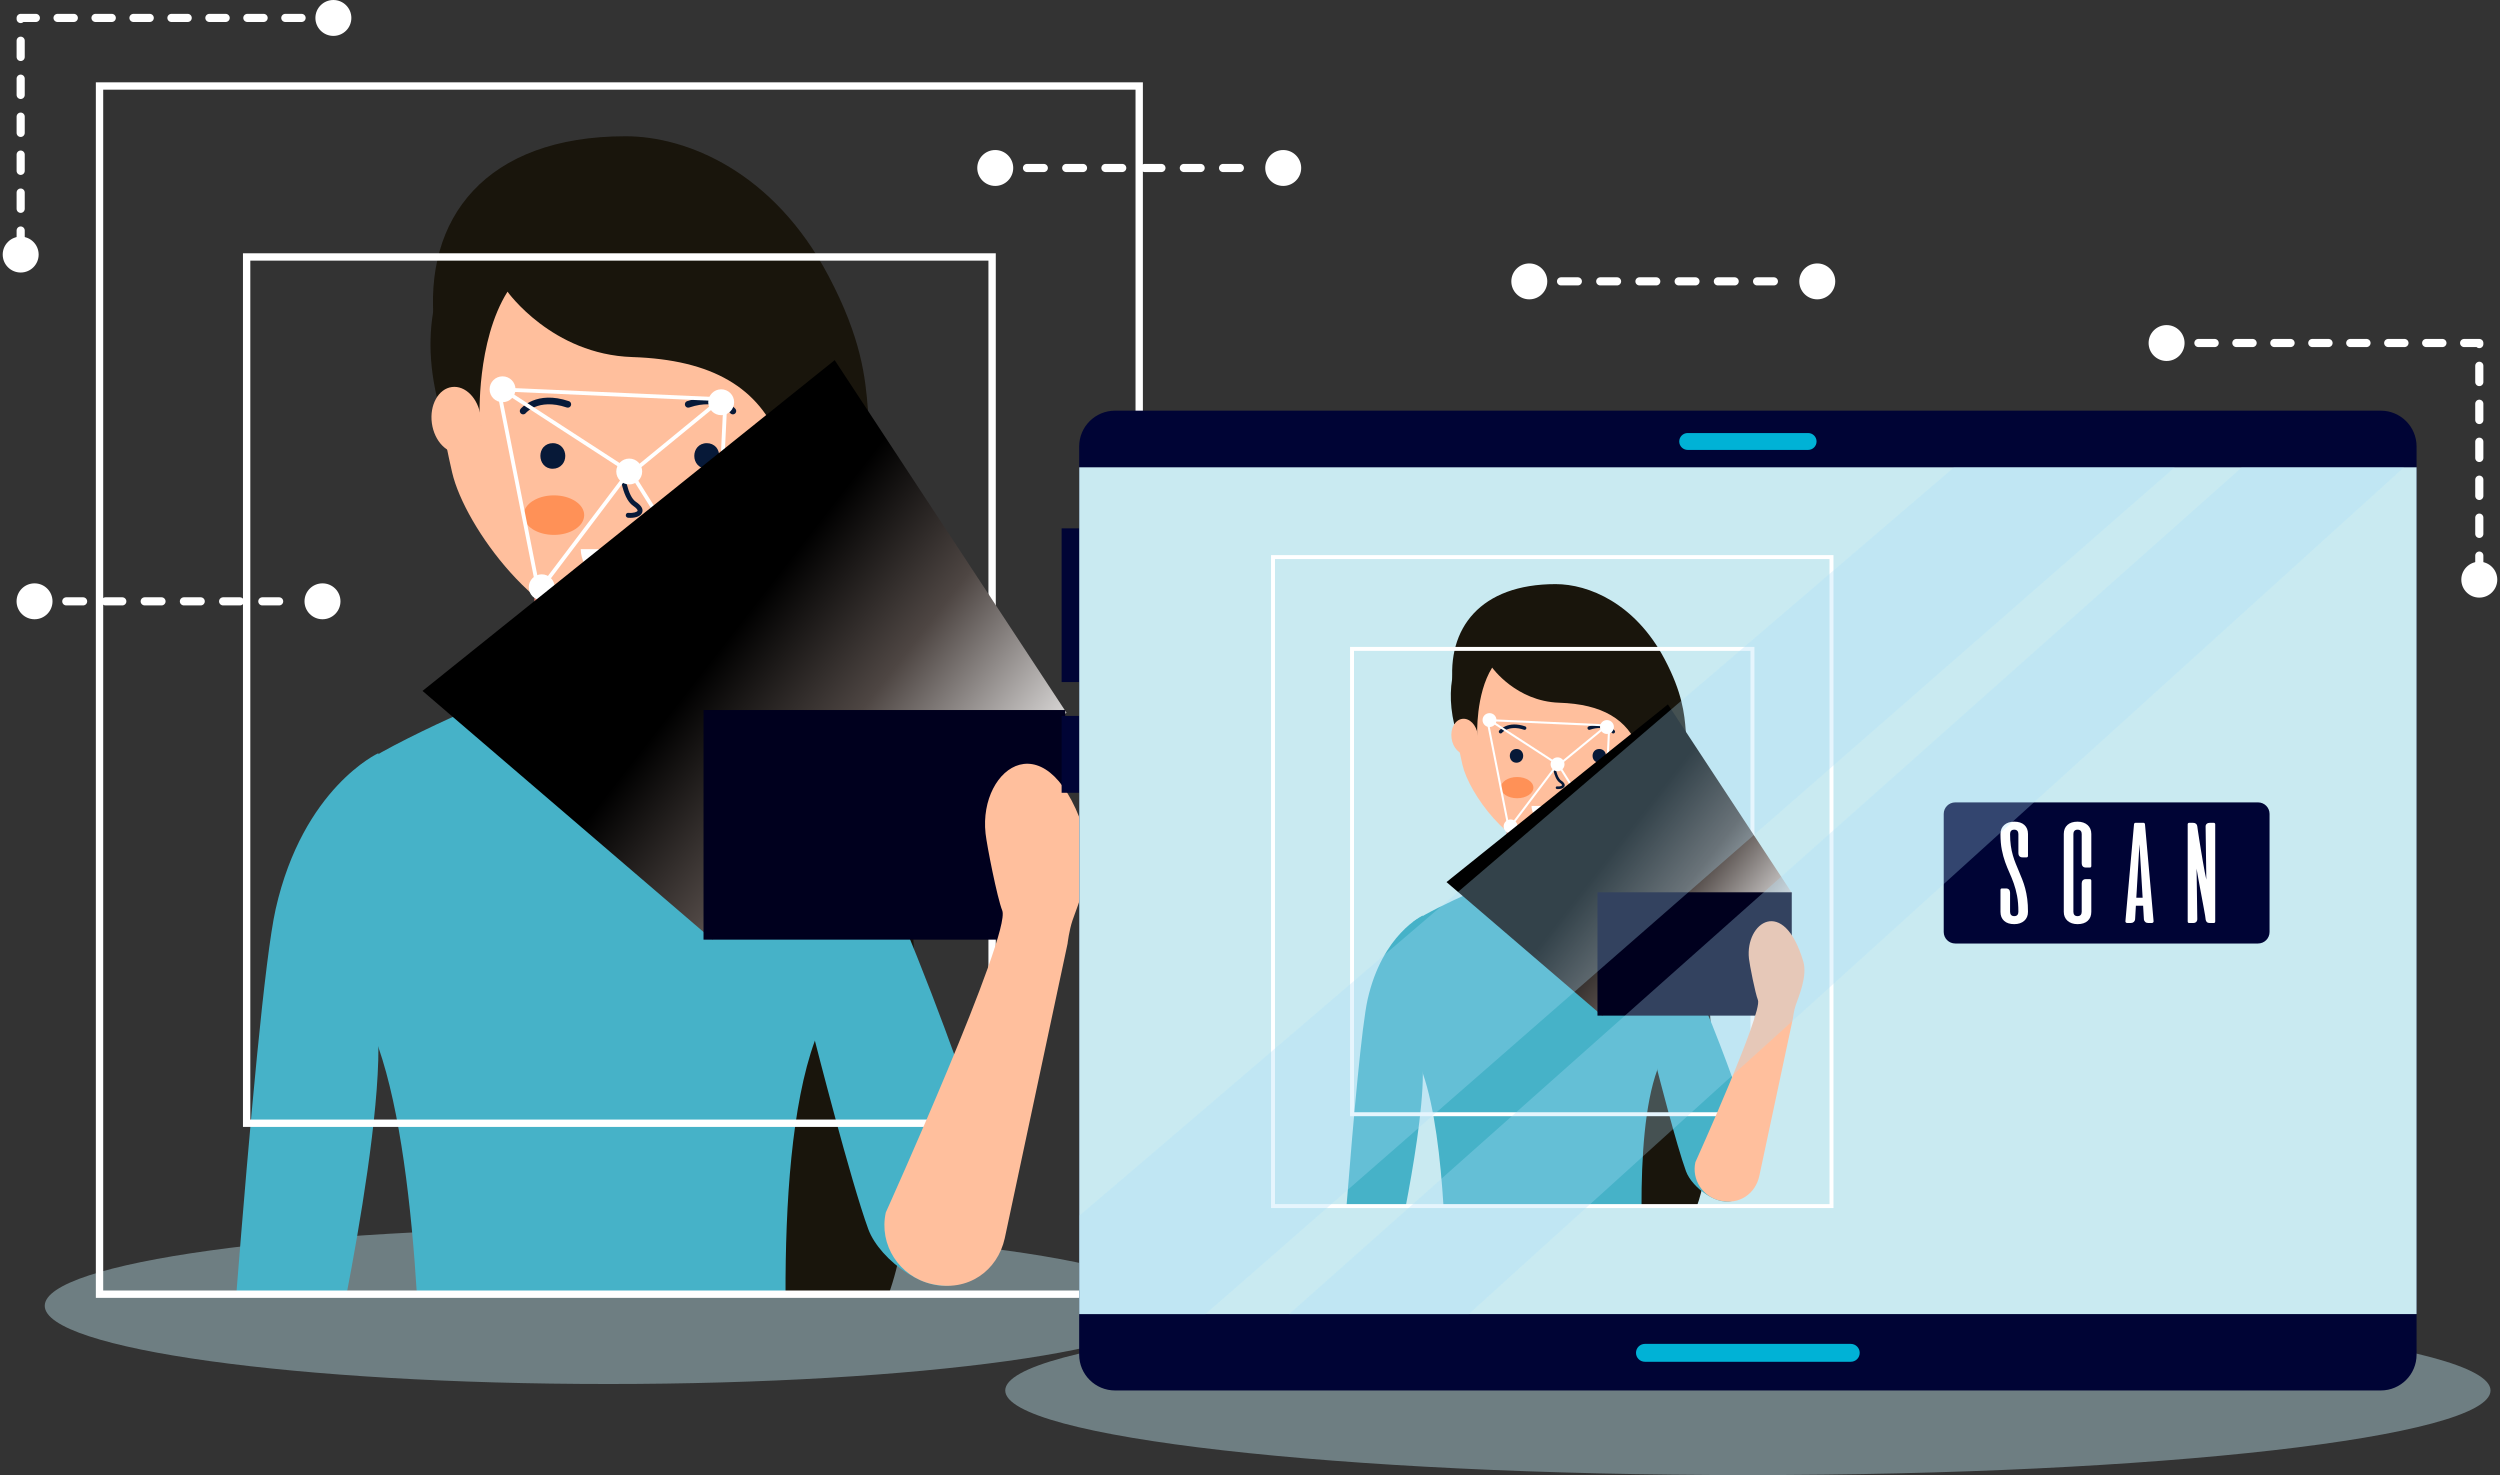 <svg width="461" height="272" viewBox="0 0 461 272" fill="none" xmlns="http://www.w3.org/2000/svg">
<rect x="0" y="0" width="461" height="272" fill="#333333" stroke="none"/>
<path d="M459.253 256.405C459.253 265.02 397.943 272.005 322.311 272.005C246.679 272.005 185.367 265.02 185.367 256.405C185.367 247.789 246.679 240.805 322.311 240.805C397.943 240.805 459.253 247.789 459.253 256.405Z" fill="#6E7E82"/>
<path d="M216.087 240.792C216.087 248.755 169.56 255.21 112.168 255.21C54.778 255.21 8.25 248.756 8.25 240.792C8.25 232.829 54.778 226.375 112.168 226.375C169.561 226.375 216.087 232.83 216.087 240.792Z" fill="#6E7E82"/>
<path d="M83.766 79.032C88.355 100.586 100.037 104.148 100.037 104.148L100.043 114.585C100.043 114.585 111.455 207.567 141.417 238.785H163.819C172.1 216.365 168.623 158.448 165.797 152.098C162.12 143.827 161.664 129.879 169.331 119.465C176.994 109.051 176.383 101.391 165.954 90.674C155.529 79.952 165.002 73.993 152.765 50.853C142.647 31.709 126.708 25.125 115.355 25.125C89.595 25.125 77.927 40.228 80.09 60.194C80.694 65.845 82.978 75.334 83.766 79.032Z" fill="#19150C"/>
<path d="M185.213 221.479C185.805 227.57 184.7 232.551 176.968 236.471C171.495 239.242 162.224 232.411 160.113 226.662C156.875 217.832 150.265 191.901 150.265 191.901C149.667 189.975 151.047 140.08 152.327 141.95C166.829 163.104 185.213 221.479 185.213 221.479Z" fill="#46B2C8"/>
<path d="M76.883 238.791H144.851C144.805 221.923 145.972 203.676 150.261 191.909C161.757 160.38 151.616 140.528 151.616 140.528C142.469 136.467 125.785 125.602 125.785 125.602H98.538C98.538 125.602 75.118 135.275 66.65 140.95C66.65 140.95 57.498 157.75 69.773 193.095C73.83 204.771 75.872 222.419 76.883 238.791Z" fill="#46B2C8"/>
<path d="M98.539 125.596L111.921 138.341L125.788 125.596V102.82H98.539V125.596Z" fill="#E78779"/>
<path d="M83.374 87.121C85.722 97.255 99.929 116.428 112.733 116.428C123.732 116.428 141.428 100.479 142.199 89.961C142.199 89.961 144.943 71.177 145.331 64.863C146.494 46.176 129 30.977 112.731 30.977C96.449 30.977 78.333 46.188 79.663 64.863C80.11 71.189 81.944 80.948 83.374 87.121Z" fill="#FFBF9D"/>
<path d="M63.883 238.776C66.299 226.225 69.835 205.657 69.78 193.079C69.642 161.011 69.78 138.883 69.78 138.883C69.78 138.883 55.904 145.217 50.837 167.607C48.854 176.366 46.041 207.551 43.566 238.777H63.883V238.776Z" fill="#46B2C8"/>
<path d="M116.233 95.492C116.096 95.492 115.944 95.482 115.805 95.475C115.562 95.446 115.364 95.231 115.397 94.984C115.417 94.738 115.614 94.53 115.892 94.57C116.801 94.659 117.491 94.396 117.566 94.194C117.606 94.108 117.515 93.796 116.762 93.286C114.493 91.746 114.232 86.384 114.215 86.163C114.211 85.914 114.402 85.702 114.656 85.688C114.918 85.678 115.112 85.872 115.122 86.117C115.184 87.542 115.695 91.475 117.264 92.541C118.262 93.207 118.647 93.869 118.423 94.496C118.166 95.206 117.197 95.492 116.233 95.492Z" fill="#071938"/>
<path d="M130.345 81.719C131.022 81.719 131.635 81.992 132.072 82.481C132.432 82.918 132.617 83.47 132.617 84.065C132.617 85.238 131.83 86.439 130.345 86.439C129.633 86.439 129.021 86.159 128.596 85.663C128.226 85.237 128.027 84.68 128.027 84.065C128.026 82.903 128.814 81.719 130.345 81.719Z" fill="#071938"/>
<path d="M101.919 81.719C101.24 81.719 100.629 81.992 100.192 82.481C99.832 82.918 99.644 83.47 99.644 84.065C99.644 85.238 100.432 86.439 101.919 86.439C102.629 86.439 103.242 86.159 103.666 85.663C104.04 85.237 104.238 84.68 104.238 84.065C104.237 82.903 103.449 81.719 101.919 81.719Z" fill="#071938"/>
<path d="M96.469 75.794C96.469 75.794 99.016 72.638 104.7 74.556" stroke="#071938" stroke-width="1.231" stroke-miterlimit="10" stroke-linecap="round" stroke-linejoin="round"/>
<path d="M135.139 75.794C135.139 75.794 132.593 72.638 126.91 74.556" stroke="#071938" stroke-width="1.231" stroke-miterlimit="10" stroke-linecap="round" stroke-linejoin="round"/>
<path d="M124.523 94.22C124.523 96.239 127.018 97.87 130.112 97.87C133.198 97.87 135.695 96.239 135.695 94.22C135.695 92.209 133.198 90.578 130.112 90.578C127.017 90.578 124.523 92.209 124.523 94.22Z" fill="#F37784"/>
<path d="M96.551 94.994C96.551 97.006 99.054 98.636 102.143 98.636C105.228 98.636 107.726 97.007 107.726 94.994C107.726 92.973 105.228 91.344 102.143 91.344C99.053 91.344 96.551 92.973 96.551 94.994Z" fill="#FF9157"/>
<path d="M123.243 101.266C123.115 105.219 119.552 108.402 115.163 108.402C110.771 108.402 107.206 105.219 107.086 101.266H123.243Z" fill="white"/>
<path d="M80.559 73.263C80.559 73.263 85.292 71.331 88.447 77.134C88.447 77.134 87.834 62.948 93.586 53.785C93.586 53.785 101.8 65.357 116.584 65.841C131.368 66.325 140.026 71.499 143.93 81.642C143.93 81.642 150.893 66.534 143.93 50.351C137.664 35.792 121.373 28.311 111 28.702C100.627 29.097 73.428 42.578 80.559 73.263Z" fill="#19150C"/>
<path d="M79.637 78.04C80.098 81.39 82.482 83.829 84.964 83.494C87.456 83.148 89.099 80.165 88.645 76.814C88.189 73.47 85.811 71.03 83.324 71.367C80.837 71.702 79.184 74.691 79.637 78.04Z" fill="#FFBF9D"/>
<path d="M98.543 140.111H125.79C125.79 140.111 127.94 119.901 125.79 119.901C125.79 119.901 113.129 123.625 98.543 119.901C97.479 119.629 98.543 140.111 98.543 140.111Z" fill="#82B1DF"/>
<path d="M95.057 71.782C95.057 73.1 93.988 74.167 92.671 74.167C91.35 74.167 90.281 73.1 90.281 71.782C90.281 70.465 91.35 69.398 92.671 69.398C93.988 69.397 95.057 70.465 95.057 71.782Z" fill="white"/>
<path d="M118.418 86.947C118.418 88.265 117.349 89.331 116.028 89.331C114.712 89.331 113.641 88.265 113.641 86.947C113.641 85.63 114.712 84.562 116.028 84.562C117.349 84.562 118.418 85.63 118.418 86.947Z" fill="white"/>
<path d="M135.376 74.174C135.376 75.492 134.306 76.559 132.987 76.559C131.67 76.559 130.598 75.492 130.598 74.174C130.598 72.858 131.67 71.789 132.987 71.789C134.306 71.79 135.376 72.858 135.376 74.174Z" fill="white"/>
<path d="M102.285 108.291C102.285 109.609 101.215 110.676 99.897 110.676C98.575 110.676 97.508 109.609 97.508 108.291C97.508 106.974 98.575 105.906 99.897 105.906C101.215 105.906 102.285 106.974 102.285 108.291Z" fill="white"/>
<path d="M133.748 112.056C133.748 113.373 132.68 114.439 131.362 114.439C130.044 114.439 128.973 113.372 128.973 112.056C128.973 110.738 130.044 109.672 131.362 109.672C132.68 109.672 133.748 110.737 133.748 112.056Z" fill="white"/>
<path d="M99.896 108.299L116.028 86.953L92.668 71.789" stroke="white" stroke-width="0.707" stroke-miterlimit="10"/>
<path d="M117.133 88.406L131.979 112.046" stroke="white" stroke-width="0.707" stroke-miterlimit="10"/>
<path d="M131.977 110.844L133.75 74.164" stroke="white" stroke-width="0.707" stroke-miterlimit="10"/>
<path d="M99.162 108.299L91.938 71.789L132.987 73.624L117.471 86.342" stroke="white" stroke-width="0.707" stroke-miterlimit="10"/>
<path d="M100.648 109.672L130.342 112.057" stroke="white" stroke-width="0.707" stroke-miterlimit="10"/>
<path d="M210.07 15.859H18.352V238.649H210.07V15.859Z" stroke="white" stroke-width="1.355" stroke-miterlimit="10"/>
<path d="M182.945 47.383H45.48V207.125H182.945V47.383Z" stroke="white" stroke-width="1.355" stroke-miterlimit="10"/>
<path d="M77.91 127.405L131.364 173.26L196.668 131.439L153.915 66.406L77.91 127.405Z" fill="url(#paint0_linear_8941_30563)"/>
<path d="M196.429 130.93H129.73V173.269H196.429V130.93Z" fill="#00001E"/>
<path d="M163.342 223.573C163.342 223.573 186.536 172.177 184.815 167.904C183.889 165.599 181.975 155.89 181.736 153.689C180.375 141.302 193.647 131.958 200.389 154.667C201.878 159.685 198.784 166.765 197.789 169.659C197.141 171.543 196.855 174.031 196.855 174.031L185.281 228.319C183.967 234.3 178.531 238.322 171.803 236.774C165.829 235.399 162.028 229.553 163.342 223.573Z" fill="#FFBF9D"/>
<path d="M202.241 97.43H195.762V125.773H202.241V97.43Z" fill="#000435"/>
<path d="M202.241 132.016H195.762V146.188H202.241V132.016Z" fill="#000435"/>
<path d="M445.616 249.802C445.616 253.446 442.663 256.401 439.015 256.401H205.61C201.964 256.401 199 253.445 199 249.802V82.323C199 78.676 201.964 75.727 205.61 75.727H439.016C442.664 75.727 445.617 78.676 445.617 82.323V249.802H445.616Z" fill="#000435"/>
<path d="M445.617 86.172H199.012V242.316H445.617V86.172Z" fill="#C9EAF1"/>
<path d="M342.932 249.462C342.932 250.376 342.197 251.111 341.279 251.111H303.323C302.414 251.111 301.676 250.375 301.676 249.462C301.676 248.553 302.415 247.812 303.323 247.812H341.279C342.197 247.814 342.932 248.553 342.932 249.462Z" fill="#00B2D6"/>
<path d="M334.975 81.409C334.975 82.269 334.278 82.966 333.419 82.966H311.212C310.353 82.966 309.652 82.27 309.652 81.409C309.652 80.544 310.353 79.852 311.212 79.852H333.419C334.278 79.852 334.975 80.544 334.975 81.409Z" fill="#00B2D6"/>
<path d="M418.507 171.858C418.507 173.031 417.555 173.982 416.379 173.982H360.55C359.376 173.982 358.422 173.031 358.422 171.858V150.085C358.422 148.912 359.376 147.961 360.55 147.961H416.379C417.555 147.961 418.507 148.912 418.507 150.085V171.858Z" fill="#000435"/>
<path d="M372.957 158.101C372.701 158.101 372.51 158.028 372.382 157.883C372.254 157.738 372.19 157.552 372.19 157.322V153.785C372.19 153.548 372.126 153.356 371.999 153.211C371.872 153.065 371.679 152.993 371.424 152.993C371.159 152.993 370.966 153.066 370.843 153.211C370.719 153.356 370.658 153.547 370.658 153.785C370.658 154.587 370.704 155.307 370.797 155.949C370.889 156.591 371.016 157.185 371.174 157.73C371.333 158.276 371.51 158.79 371.709 159.274C371.907 159.757 372.107 160.239 372.309 160.719C372.512 161.198 372.713 161.689 372.911 162.191C373.109 162.692 373.288 163.237 373.445 163.827C373.604 164.416 373.729 165.064 373.823 165.768C373.915 166.472 373.961 167.264 373.961 168.143C373.961 168.495 373.901 168.81 373.783 169.087C373.664 169.365 373.492 169.601 373.267 169.799C373.042 169.997 372.775 170.149 372.461 170.255C372.149 170.36 371.803 170.413 371.424 170.413C370.623 170.413 369.999 170.211 369.554 169.805C369.109 169.401 368.887 168.847 368.887 168.143V164.104C368.887 164.025 368.91 163.959 368.954 163.906C368.997 163.854 369.063 163.827 369.152 163.827H369.891C370.146 163.827 370.337 163.9 370.466 164.045C370.593 164.19 370.657 164.376 370.657 164.606V168.143C370.657 168.381 370.721 168.572 370.849 168.717C370.975 168.863 371.169 168.935 371.424 168.935C371.688 168.935 371.881 168.862 372.005 168.717C372.129 168.572 372.19 168.381 372.19 168.143C372.19 167.017 372.11 166.031 371.946 165.186C371.783 164.342 371.578 163.574 371.332 162.884C371.085 162.194 370.821 161.538 370.539 160.918C370.258 160.297 369.993 159.644 369.746 158.958C369.501 158.272 369.295 157.515 369.132 156.689C368.969 155.862 368.888 154.894 368.888 153.785C368.888 153.433 368.948 153.118 369.065 152.842C369.186 152.564 369.356 152.327 369.581 152.129C369.807 151.931 370.072 151.779 370.381 151.673C370.689 151.568 371.036 151.516 371.424 151.516C372.225 151.516 372.849 151.718 373.294 152.123C373.738 152.527 373.961 153.082 373.961 153.785V157.824C373.961 157.903 373.94 157.97 373.895 158.022C373.851 158.074 373.784 158.101 373.696 158.101H372.957Z" fill="white"/>
<path d="M383.866 162.905C383.866 162.676 383.928 162.489 384.051 162.344C384.175 162.198 384.359 162.121 384.605 162.113H385.372C385.46 162.113 385.527 162.14 385.57 162.192C385.614 162.245 385.637 162.311 385.637 162.39V168.143C385.637 168.847 385.414 169.401 384.97 169.805C384.525 170.211 383.901 170.413 383.1 170.413C382.712 170.413 382.364 170.36 382.057 170.255C381.748 170.149 381.482 169.997 381.257 169.799C381.032 169.601 380.862 169.365 380.741 169.087C380.622 168.81 380.562 168.495 380.562 168.143V153.785C380.562 153.081 380.785 152.527 381.23 152.123C381.675 151.718 382.299 151.516 383.1 151.516C383.478 151.516 383.824 151.569 384.137 151.673C384.451 151.779 384.718 151.931 384.943 152.129C385.168 152.327 385.339 152.564 385.459 152.842C385.578 153.118 385.638 153.433 385.638 153.785V159.698C385.638 159.776 385.615 159.843 385.572 159.895C385.528 159.948 385.461 159.974 385.373 159.974H384.634C384.378 159.974 384.187 159.902 384.059 159.756C383.931 159.611 383.867 159.424 383.867 159.196V153.785C383.867 153.548 383.805 153.356 383.682 153.211C383.558 153.065 383.365 152.993 383.101 152.993C382.846 152.993 382.654 153.066 382.526 153.211C382.398 153.356 382.334 153.547 382.334 153.785V168.143C382.334 168.381 382.396 168.572 382.519 168.717C382.642 168.863 382.836 168.935 383.1 168.935C383.355 168.935 383.546 168.862 383.675 168.717C383.801 168.572 383.866 168.381 383.866 168.143V162.905Z" fill="white"/>
<path d="M395.272 151.727C395.35 151.727 395.412 151.753 395.455 151.805C395.499 151.859 395.527 151.92 395.534 151.99L397.121 169.872C397.13 169.951 397.105 170.025 397.047 170.096C396.99 170.167 396.9 170.202 396.776 170.202H396.129C395.908 170.202 395.726 170.139 395.581 170.01C395.436 169.883 395.353 169.727 395.336 169.542L395.192 167.021H393.857L393.711 169.542C393.692 169.726 393.612 169.883 393.468 170.01C393.322 170.138 393.139 170.202 392.919 170.202H392.271C392.147 170.202 392.057 170.167 392 170.096C391.943 170.026 391.92 169.951 391.927 169.872L393.513 151.99C393.522 151.92 393.548 151.859 393.592 151.805C393.635 151.752 393.697 151.727 393.776 151.727H395.272ZM393.937 165.543H395.099L394.518 155.672L393.937 165.543Z" fill="white"/>
<path d="M408.221 151.728C408.309 151.728 408.376 151.754 408.419 151.807C408.463 151.86 408.486 151.926 408.486 152.005V169.926C408.486 170.005 408.463 170.071 408.419 170.124C408.376 170.177 408.309 170.203 408.221 170.203H407.482C407.252 170.203 407.076 170.149 406.953 170.038C406.829 169.928 406.755 169.781 406.727 169.596C406.727 169.49 406.695 169.244 406.628 168.858C406.562 168.471 406.479 168.002 406.377 167.452C406.276 166.902 406.164 166.297 406.041 165.638C405.917 164.977 405.794 164.316 405.67 163.651C405.548 162.987 405.431 162.352 405.32 161.745C405.21 161.137 405.12 160.614 405.049 160.174L405.18 169.425C405.19 169.654 405.128 169.84 404.997 169.986C404.864 170.132 404.671 170.203 404.414 170.203H403.675C403.586 170.203 403.521 170.177 403.477 170.124C403.433 170.071 403.41 170.005 403.41 169.926V152.005C403.41 151.926 403.433 151.86 403.477 151.807C403.521 151.753 403.586 151.728 403.675 151.728H404.414C404.634 151.728 404.813 151.787 404.949 151.906C405.086 152.025 405.162 152.181 405.18 152.375C405.199 152.516 405.239 152.804 405.301 153.238C405.362 153.674 405.441 154.194 405.538 154.796C405.634 155.399 405.74 156.054 405.855 156.762C405.969 157.471 406.086 158.166 406.205 158.847C406.324 159.53 406.438 160.165 406.548 160.754C406.659 161.343 406.757 161.827 406.846 162.205L406.714 152.399C406.714 152.196 406.785 152.035 406.925 151.911C407.066 151.787 407.251 151.727 407.481 151.727L408.221 151.728Z" fill="white"/>
<path d="M269.883 136.67C272.346 148.247 278.622 150.159 278.622 150.159L278.627 155.766C278.627 155.766 284.756 205.712 300.851 222.481H312.885C317.33 210.438 315.463 179.327 313.947 175.917C311.97 171.472 311.726 163.98 315.844 158.386C319.962 152.793 319.632 148.679 314.032 142.921C308.43 137.163 313.519 133.962 306.947 121.532C301.511 111.247 292.948 107.711 286.852 107.711C273.014 107.711 266.747 115.825 267.91 126.55C268.232 129.585 269.46 134.682 269.883 136.67Z" fill="#19150C"/>
<path d="M324.376 213.191C324.697 216.463 324.102 219.138 319.949 221.244C317.01 222.733 312.029 219.064 310.895 215.975C309.156 211.233 305.605 197.304 305.605 197.304C305.283 196.269 306.024 169.467 306.713 170.473C314.502 181.834 324.376 213.191 324.376 213.191Z" fill="#46B2C8"/>
<path d="M266.186 222.481H302.697C302.671 213.421 303.297 203.619 305.602 197.297C311.777 180.362 306.331 169.698 306.331 169.698C301.417 167.516 292.456 161.68 292.456 161.68H277.819C277.819 161.68 265.239 166.876 260.691 169.925C260.691 169.925 255.775 178.949 262.37 197.935C264.546 204.206 265.643 213.686 266.186 222.481Z" fill="#46B2C8"/>
<path d="M277.82 161.672L285.009 168.518L292.457 161.672V149.438H277.82V161.672Z" fill="#E78779"/>
<path d="M269.669 141.011C270.928 146.455 278.56 156.754 285.439 156.754C291.347 156.754 300.853 148.188 301.267 142.536C301.267 142.536 302.741 132.447 302.948 129.054C303.574 119.017 294.177 110.852 285.439 110.852C276.694 110.852 266.963 119.023 267.678 129.054C267.915 132.453 268.9 137.695 269.669 141.011Z" fill="#FFBF9D"/>
<path d="M259.205 222.488C260.502 215.746 262.401 204.698 262.372 197.941C262.295 180.715 262.372 168.828 262.372 168.828C262.372 168.828 254.918 172.231 252.197 184.257C251.133 188.962 249.618 205.714 248.289 222.487H259.205V222.488Z" fill="#46B2C8"/>
<path d="M287.328 145.508C287.254 145.508 287.169 145.503 287.097 145.498C286.966 145.482 286.86 145.367 286.877 145.236C286.888 145.103 286.994 144.991 287.141 145.012C287.632 145.061 288.003 144.919 288.043 144.812C288.062 144.766 288.014 144.598 287.61 144.324C286.393 143.497 286.251 140.616 286.242 140.497C286.24 140.364 286.342 140.25 286.479 140.242C286.619 140.237 286.725 140.341 286.73 140.472C286.76 141.237 287.036 143.35 287.879 143.923C288.415 144.28 288.622 144.636 288.504 144.973C288.363 145.353 287.845 145.508 287.328 145.508Z" fill="#071938"/>
<path d="M294.913 138.109C295.276 138.109 295.605 138.256 295.839 138.519C296.034 138.753 296.134 139.05 296.134 139.37C296.134 140 295.709 140.645 294.913 140.645C294.531 140.645 294.203 140.494 293.973 140.228C293.775 140 293.668 139.7 293.668 139.37C293.668 138.744 294.09 138.109 294.913 138.109Z" fill="#071938"/>
<path d="M279.633 138.109C279.269 138.109 278.94 138.256 278.704 138.519C278.512 138.753 278.41 139.05 278.41 139.37C278.41 140 278.833 140.645 279.633 140.645C280.015 140.645 280.342 140.494 280.572 140.228C280.769 140 280.876 139.7 280.876 139.37C280.875 138.744 280.452 138.109 279.633 138.109Z" fill="#071938"/>
<path d="M276.711 134.919C276.711 134.919 278.079 133.225 281.132 134.253" stroke="#071938" stroke-width="0.661" stroke-miterlimit="10" stroke-linecap="round" stroke-linejoin="round"/>
<path d="M297.484 134.919C297.484 134.919 296.117 133.225 293.062 134.253" stroke="#071938" stroke-width="0.661" stroke-miterlimit="10" stroke-linecap="round" stroke-linejoin="round"/>
<path d="M291.781 144.831C291.781 145.916 293.121 146.791 294.784 146.791C296.443 146.791 297.784 145.914 297.784 144.831C297.784 143.75 296.443 142.875 294.784 142.875C293.121 142.875 291.781 143.752 291.781 144.831Z" fill="#F37784"/>
<path d="M276.754 145.242C276.754 146.323 278.097 147.197 279.758 147.197C281.413 147.197 282.758 146.323 282.758 145.242C282.758 144.157 281.414 143.281 279.758 143.281C278.099 143.281 276.754 144.158 276.754 145.242Z" fill="#FF9157"/>
<path d="M291.091 148.617C291.023 150.741 289.107 152.451 286.752 152.451C284.392 152.451 282.476 150.741 282.414 148.617H291.091Z" fill="white"/>
<path d="M268.159 133.569C268.159 133.569 270.701 132.532 272.396 135.648C272.396 135.648 272.067 128.028 275.156 123.106C275.156 123.106 279.57 129.322 287.511 129.581C295.453 129.841 300.103 132.621 302.199 138.069C302.199 138.069 305.94 129.954 302.199 121.261C298.833 113.441 290.083 109.422 284.511 109.633C278.938 109.844 264.33 117.086 268.159 133.569Z" fill="#19150C"/>
<path d="M267.665 136.14C267.912 137.94 269.193 139.25 270.526 139.07C271.866 138.885 272.746 137.282 272.504 135.482C272.258 133.686 270.982 132.375 269.645 132.556C268.309 132.735 267.421 134.342 267.665 136.14Z" fill="#FFBF9D"/>
<path d="M277.82 169.467H292.457C292.457 169.467 293.611 158.611 292.457 158.611C292.457 158.611 285.656 160.612 277.82 158.611C277.25 158.464 277.82 169.467 277.82 169.467Z" fill="#82B1DF"/>
<path d="M275.948 132.781C275.948 133.489 275.373 134.063 274.668 134.063C273.955 134.063 273.383 133.489 273.383 132.781C273.383 132.073 273.955 131.5 274.668 131.5C275.374 131.5 275.948 132.073 275.948 132.781Z" fill="white"/>
<path d="M288.496 140.937C288.496 141.645 287.921 142.217 287.214 142.217C286.505 142.217 285.93 141.645 285.93 140.937C285.93 140.229 286.505 139.656 287.214 139.656C287.921 139.656 288.496 140.231 288.496 140.937Z" fill="white"/>
<path d="M297.604 134.064C297.604 134.77 297.028 135.345 296.321 135.345C295.613 135.345 295.039 134.77 295.039 134.064C295.039 133.356 295.613 132.781 296.321 132.781C297.028 132.781 297.604 133.356 297.604 134.064Z" fill="white"/>
<path d="M279.835 152.39C279.835 153.098 279.261 153.672 278.552 153.672C277.842 153.672 277.27 153.098 277.27 152.39C277.27 151.683 277.842 151.109 278.552 151.109C279.261 151.111 279.835 151.684 279.835 152.39Z" fill="white"/>
<path d="M295.455 155.695C296.163 155.695 296.737 155.121 296.737 154.414C296.737 153.706 296.163 153.133 295.455 153.133C294.746 153.133 294.172 153.706 294.172 154.414C294.172 155.121 294.746 155.695 295.455 155.695Z" fill="white"/>
<path d="M278.552 152.392L287.219 140.927L274.672 132.781" stroke="white" stroke-width="0.38" stroke-miterlimit="10"/>
<path d="M287.805 141.719L295.782 154.417" stroke="white" stroke-width="0.38" stroke-miterlimit="10"/>
<path d="M295.781 153.766L296.733 134.062" stroke="white" stroke-width="0.38" stroke-miterlimit="10"/>
<path d="M278.155 152.392L274.273 132.781L296.324 133.766L287.99 140.599" stroke="white" stroke-width="0.38" stroke-miterlimit="10"/>
<path d="M278.949 153.133L294.901 154.414" stroke="white" stroke-width="0.38" stroke-miterlimit="10"/>
<path d="M337.727 102.727H234.742V222.402H337.727V102.727Z" stroke="white" stroke-width="0.728" stroke-miterlimit="10"/>
<path d="M323.153 119.656H249.312V205.463H323.153V119.656Z" stroke="white" stroke-width="0.728" stroke-miterlimit="10"/>
<path d="M266.734 162.656L295.448 187.288L330.529 164.824L307.561 129.891L266.734 162.656Z" fill="url(#paint1_linear_8941_30563)"/>
<path d="M330.401 164.539H294.574V187.282H330.401V164.539Z" fill="#00001E"/>
<path d="M312.627 214.31C312.627 214.31 325.087 186.703 324.163 184.408C323.667 183.169 322.638 177.954 322.508 176.771C321.777 170.118 328.908 165.098 332.529 177.297C333.326 179.993 331.664 183.796 331.133 185.35C330.784 186.363 330.631 187.7 330.631 187.7L324.414 216.861C323.708 220.075 320.789 222.234 317.175 221.403C313.965 220.663 311.923 217.523 312.627 214.31Z" fill="#FFBF9D"/>
<g opacity="0.3">
<path d="M443.292 86.18H413.383L237.707 242.324H270.825L443.292 86.18Z" fill="#ABDFF9"/>
<path d="M401.018 86.18H360.313C360.313 86.18 199.159 224.171 199.012 224.171V242.324H222.287L401.018 86.18Z" fill="#ABDFF9"/>
</g>
<path d="M398.383 63.25H457.183V106.892" stroke="white" stroke-width="1.501" stroke-miterlimit="10" stroke-linecap="round" stroke-linejoin="round" stroke-dasharray="3 4"/>
<path d="M399.519 66.566C401.348 66.566 402.834 65.084 402.834 63.255C402.834 61.428 401.348 59.945 399.519 59.945C397.689 59.945 396.203 61.428 396.203 63.255C396.203 65.084 397.689 66.566 399.519 66.566Z" fill="white"/>
<path d="M457.183 110.2C459.014 110.2 460.497 108.717 460.497 106.888C460.497 105.061 459.014 103.578 457.183 103.578C455.352 103.578 453.867 105.061 453.867 106.888C453.867 108.716 455.352 110.2 457.183 110.2Z" fill="white"/>
<path d="M62.611 3.305H3.812V46.948" stroke="white" stroke-width="1.501" stroke-miterlimit="10" stroke-linecap="round" stroke-linejoin="round" stroke-dasharray="3 4"/>
<path d="M61.476 6.622C59.646 6.622 58.16 5.139 58.16 3.31C58.16 1.483 59.646 0 61.476 0C63.307 0 64.791 1.483 64.791 3.31C64.791 5.139 63.307 6.622 61.476 6.622Z" fill="white"/>
<path d="M3.814 50.254C1.981 50.254 0.5 48.772 0.5 46.944C0.5 45.117 1.982 43.633 3.814 43.633C5.643 43.633 7.127 45.115 7.127 46.944C7.127 48.772 5.643 50.254 3.814 50.254Z" fill="white"/>
<path d="M183.523 30.977H185.083" stroke="white" stroke-width="1.501" stroke-linecap="round" stroke-linejoin="round"/>
<path d="M189.379 30.977H232.36" stroke="white" stroke-width="1.501" stroke-linecap="round" stroke-linejoin="round" stroke-dasharray="3.1 4.13"/>
<path d="M234.512 30.977H236.072" stroke="white" stroke-width="1.501" stroke-linecap="round" stroke-linejoin="round"/>
<path d="M239.94 30.976C239.94 32.803 238.456 34.286 236.624 34.286C234.793 34.286 233.309 32.803 233.309 30.976C233.309 29.147 234.793 27.664 236.624 27.664C238.458 27.664 239.94 29.147 239.94 30.976Z" fill="white"/>
<path d="M186.838 30.976C186.838 32.803 185.354 34.286 183.523 34.286C181.693 34.286 180.207 32.803 180.207 30.976C180.207 29.147 181.693 27.664 183.523 27.664C185.355 27.664 186.838 29.147 186.838 30.976Z" fill="white"/>
<path d="M282 51.883H283.56" stroke="white" stroke-width="1.501" stroke-linecap="round" stroke-linejoin="round"/>
<path d="M287.855 51.883H330.834" stroke="white" stroke-width="1.501" stroke-linecap="round" stroke-linejoin="round" stroke-dasharray="3.1 4.13"/>
<path d="M332.98 51.883H334.542" stroke="white" stroke-width="1.501" stroke-linecap="round" stroke-linejoin="round"/>
<path d="M338.42 51.888C338.42 53.717 336.936 55.2 335.105 55.2C333.274 55.2 331.789 53.717 331.789 51.888C331.789 50.061 333.274 48.578 335.105 48.578C336.937 48.579 338.42 50.061 338.42 51.888Z" fill="white"/>
<path d="M285.317 51.888C285.317 53.717 283.834 55.2 282.003 55.2C280.172 55.2 278.688 53.717 278.688 51.888C278.688 50.061 280.172 48.578 282.003 48.578C283.835 48.579 285.317 50.061 285.317 51.888Z" fill="white"/>
<path d="M6.367 110.891H7.926" stroke="white" stroke-width="1.501" stroke-linecap="round" stroke-linejoin="round"/>
<path d="M12.223 110.891H55.201" stroke="white" stroke-width="1.501" stroke-linecap="round" stroke-linejoin="round" stroke-dasharray="3.1 4.13"/>
<path d="M57.348 110.891H58.909" stroke="white" stroke-width="1.501" stroke-linecap="round" stroke-linejoin="round"/>
<path d="M62.783 110.88C62.783 112.709 61.299 114.192 59.468 114.192C57.636 114.192 56.152 112.709 56.152 110.88C56.152 109.052 57.636 107.57 59.468 107.57C61.3 107.57 62.783 109.052 62.783 110.88Z" fill="white"/>
<path d="M9.684 110.88C9.684 112.709 8.2 114.192 6.37 114.192C4.536 114.192 3.055 112.709 3.055 110.88C3.055 109.052 4.537 107.57 6.37 107.57C8.201 107.57 9.684 109.052 9.684 110.88Z" fill="white"/>
<defs>
<linearGradient id="paint0_linear_8941_30563" x1="95.592" y1="83.286" x2="188.863" y2="155.919" gradientUnits="userSpaceOnUse">
<stop offset="0.333"/>
<stop offset="0.437"/>
<stop offset="0.67" stop-color="#4E4643"/>
<stop offset="1" stop-color="white"/>
</linearGradient>
<linearGradient id="paint1_linear_8941_30563" x1="276.232" y1="138.958" x2="326.335" y2="177.974" gradientUnits="userSpaceOnUse">
<stop offset="0.333"/>
<stop offset="0.437"/>
<stop offset="0.67" stop-color="#4E4643"/>
<stop offset="1" stop-color="white"/>
</linearGradient>
</defs>
</svg>
